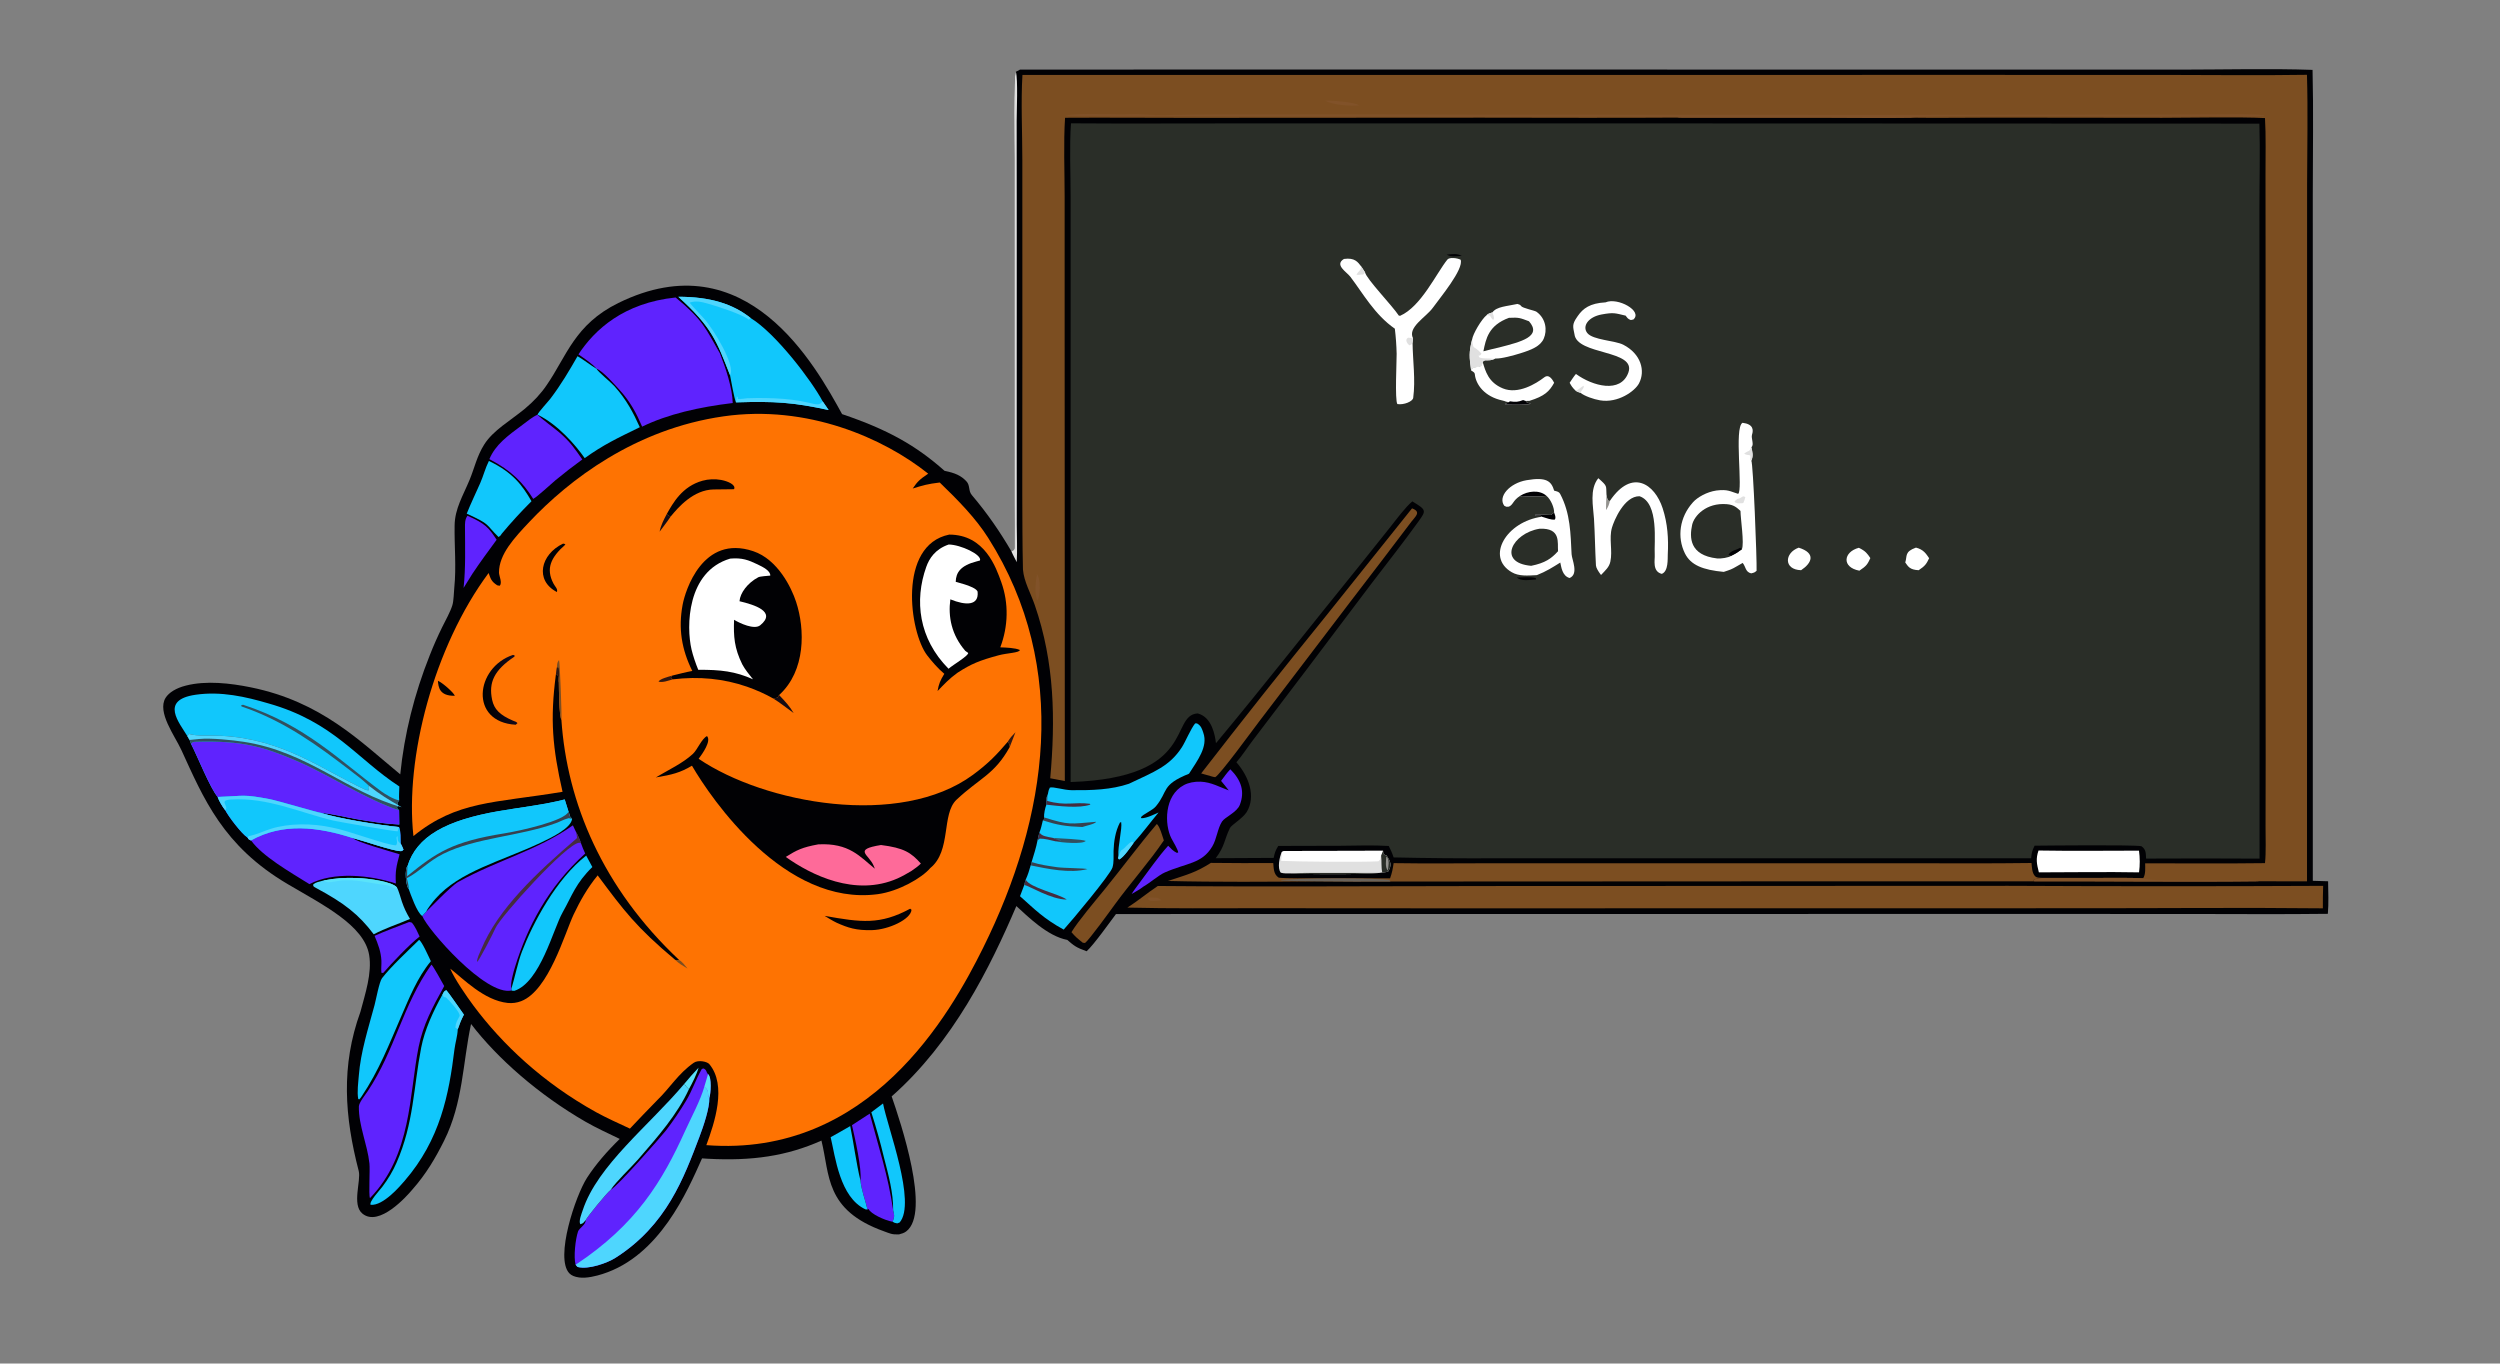 <svg width="4096" height="2234" viewBox="0 0 4096 2234" fill="none" xmlns="http://www.w3.org/2000/svg">
<rect x="0" y="0" width="4096" height="2234" fill="#808080" stroke="none"/>
<path d="M1664.45 117.586C1666.32 116.603 1668.59 115.416 1671.24 114.027C1696.9 114.02 1730.54 114.011 1755.33 114.004L2091.99 113.922L3220.54 114.022L3571.87 114.079C3640.49 114.054 3721.06 112.052 3788.89 114.487C3790.53 182.159 3789.26 251.272 3789.27 319.03L3789.32 701.334L3789.3 1443.11L3814.37 1443.86C3814.59 1461.07 3815.43 1480.17 3813.97 1497.21C3738.42 1498.17 3658 1497.47 3582.11 1497.45L3175 1497.42L1828.44 1497.56C1818.94 1510.12 1792.07 1548 1780.31 1558.55C1762.77 1552.33 1759.56 1549.28 1748.6 1539.95C1716.12 1533.88 1683.14 1500.81 1665.2 1484.5C1622 1585.48 1561.66 1707.45 1460.9 1796.35C1475.38 1838.27 1525.53 1987.08 1484.7 2017.56C1481.35 2020.06 1477.9 2021.18 1472.84 2022.48C1460.84 2022.9 1457.91 2020.79 1448.42 2017.41C1351.04 1982.65 1359.89 1925.04 1345.85 1868.74C1289 1894.15 1232.02 1902.4 1159.55 1898.48C1156.43 1898.33 1153.32 1898.13 1150.23 1897.89C1125.8 1952.54 1080.8 2057.47 987.252 2087.31C976.95 2090.59 961.129 2094.72 948.758 2093C941.432 2091.98 936.171 2089.77 932.715 2086.1C908.873 2060.77 942.828 1959.08 961.769 1929.71C975.82 1907.93 994.69 1886.16 1015.38 1866.02C997.626 1857.51 975.804 1847.36 959.768 1838.12C882.618 1793.69 814.938 1734.13 771.769 1677.7C757.992 1741.73 758.842 1806.49 727.572 1869.07C713.7 1896.83 698.37 1923.34 675.109 1949.55C667.073 1959.11 621.213 2011.11 593.702 1988.3C576.087 1973.7 591.864 1934.47 587.707 1918.46C564.634 1829.58 558.302 1746.69 590.521 1657.79C598.388 1628.04 609.744 1594.45 604.82 1564.63C596.774 1515.91 528.408 1482.18 471.292 1448.48C365.209 1385.89 333.758 1308.61 297.013 1228.52C286.497 1205.6 256.978 1166.83 271.241 1143.41C276.792 1134.53 288.759 1127.27 304.366 1123.32C337.603 1114.68 377.799 1119.39 410.726 1126.09C527.281 1149.81 590.081 1214.79 655.778 1268.67C662.392 1202.91 678.615 1137.54 704.292 1073.19C710.321 1057.83 717.073 1042.56 724.541 1027.39C729.905 1016.53 737.844 1002.48 741.146 991.62C743.448 984.047 743.48 971 744.316 962.825C747.78 928.925 744.315 894.902 744.833 860.943C745.258 833.094 758.575 812.395 769.507 785.877C777.457 766.592 781.377 747.146 793.418 728.161C808.161 704.916 835.443 689.812 859.445 670.087C874.342 657.769 886.561 644.547 895.855 630.688C928.314 583.715 941.456 531.617 1013.17 496.392C1223.37 393.142 1336 599.193 1379.69 678.504C1455.18 704.046 1500.76 729.971 1547.58 771.417C1565.09 774.956 1574.63 779.269 1583.36 788.585C1589.84 795.505 1586.22 803.979 1592.22 811.068C1618.09 841.601 1638.28 871.202 1657.06 903.248C1661.4 901.101 1662.13 901.043 1662.18 896.677C1662.42 872.978 1662.14 848.982 1662.07 825.312L1662.02 687.34L1661.99 259.024C1661.98 242.776 1660.1 121.89 1664.45 117.586Z" fill="#010104"/>
<path d="M1657.06 903.25C1661.4 901.103 1662.13 901.045 1662.18 896.679C1662.42 872.98 1662.14 848.984 1662.07 825.314L1662.02 687.342L1661.99 259.026C1661.98 242.778 1660.1 121.892 1664.45 117.588C1667.98 129.998 1665.73 182.662 1665.72 198.439L1665.85 381.378L1665.8 742.128L1665.88 860.191C1665.9 879.614 1666.98 901.818 1665.81 921.006C1663.18 915.677 1659.17 908.477 1657.06 903.25Z" fill="#E0E0E0"/>
<path d="M1754.72 202.055C1845.06 202.73 1936.58 202.142 2027.02 202.188L2628.08 202.165L3701.75 202.586C3703.25 248.483 3701.8 296.992 3701.79 343.14L3701.98 613.337L3702.06 1406.78C3640.09 1406.4 3578.12 1406.38 3516.15 1406.72C3515.6 1399.45 3516.77 1391.89 3508.4 1386.38C3493.57 1383.91 3358.21 1385.3 3333.49 1385.58C3329.23 1394.06 3328.71 1397.49 3327.79 1406.13L2450.5 1406.2C2394.75 1406.49 2339 1406.02 2283.29 1404.8C2281.05 1397.81 2278.72 1392.88 2275.36 1386.05C2250.08 1384.49 2222.58 1385.47 2197.01 1385.71C2162.76 1385.92 2128.51 1386.01 2094.26 1385.98C2089.27 1394.36 2088.61 1397.03 2086.75 1405.59L1991.85 1406.07C2007.05 1386.02 2005.37 1376.7 2015.13 1356.62C2017.61 1351.52 2036.46 1340.57 2042.64 1330.33C2058.07 1304.8 2046.24 1272.39 2025.72 1248.89C2035.6 1237.59 2044.57 1223.33 2053.73 1211.48L2140.44 1097.37L2247.48 955.491C2273.29 921.642 2299.91 888.026 2324.38 853.867C2336.96 836.295 2337.09 835.508 2313.96 821.463C2302.98 830.399 2286.6 852.472 2277.91 863.447L2225.96 928.496C2148.31 1024.21 2071.34 1122.66 1992.24 1217.68C1990.71 1205.35 1986 1174.97 1962.28 1168.85C1915.59 1171.85 1961.96 1274.45 1754.14 1281.28L1754.16 542.755L1754.11 321.235C1754.1 283.66 1752.02 239.189 1754.72 202.055Z" fill="#2A2E28"/>
<path d="M2824.19 936.984C2790.23 933.779 2770.1 926.012 2760.53 906.596C2747.53 880.228 2751.6 847.329 2773.93 822.727C2781.04 814.885 2796.12 805.969 2812.26 803.649C2831.01 801.326 2834.92 805.242 2847.74 809.119C2856.15 803.665 2840.8 700.59 2854.93 692.717C2872.72 694.828 2873.06 704.373 2870.51 712.182C2868.61 718.028 2874.52 728.731 2869.47 732.661C2871.15 740.608 2872.92 746.809 2869.38 754.759C2872.4 759.042 2878.65 916.997 2877.99 935.224C2874.39 938.068 2874.83 938.001 2869.11 939.412C2859.4 937.122 2860.48 928.553 2855.19 922.291L2845.83 927.679C2836.73 933.013 2835.51 933.224 2824.19 936.984Z" fill="white"/>
<path d="M2869.38 754.758L2867.38 753.093L2867.68 750.878C2868.69 742.484 2864.95 747.843 2857.58 743.294C2866.93 736.104 2864.93 741.977 2869.47 732.66C2871.15 740.607 2872.92 746.808 2869.38 754.758Z" fill="#E0E0E0"/>
<path d="M2836.39 910.624C2832.38 913.626 2819.62 915.61 2813.27 914.943C2767.68 909.668 2767.99 880.216 2772.39 859.93C2775.6 845.175 2795.45 823.304 2829.12 826.038C2841.11 827.012 2845.64 831.825 2851.61 837.075C2851.69 849.796 2858.08 890.65 2853.91 899.858C2847.05 904.945 2844.9 906.37 2836.39 910.624Z" fill="#2A2E28"/>
<path d="M2836.39 910.626L2831.93 908.809C2836.03 901.792 2844.22 901.637 2851.24 897.305L2853.91 899.86C2847.05 904.947 2844.9 906.372 2836.39 910.626Z" fill="#010104"/>
<path d="M2854.84 813.682L2856.7 813.232L2859.52 814.359C2858.69 818.187 2857.89 820.3 2856.29 824.068L2853.93 824.593L2847.08 824.621C2842.16 822.964 2843.63 824.151 2841.81 821.317L2846.45 817.496C2851.06 816.483 2851.81 815.815 2854.84 813.682Z" fill="#E0E0E0"/>
<path d="M2490.51 812.453C2478.42 820.227 2479.64 826.732 2472.14 830.127C2466.56 830.319 2469 830.745 2464.65 828.695C2453.61 813.834 2473.33 791.536 2501.05 786.773C2533.96 781.117 2541.63 788.34 2546.35 803.905C2551.98 805.389 2554.31 805.723 2556.25 809.386C2573.12 841.26 2573.21 875.121 2574.9 908.025C2575.35 916.898 2587 940.437 2571.67 947.021C2559.4 943.692 2557.98 928.504 2556.38 921.68C2544 929.406 2533.37 936.255 2518 942.29C2502.47 943.113 2488.56 944.314 2476.89 937.556C2433.43 912.387 2468.34 854.326 2526.23 846.613L2524.62 845.067L2515.89 844.849L2514.87 843.538C2518.78 841.972 2533.51 843.644 2540.96 843.722L2546.24 839.771C2546.61 832.31 2541.19 818.561 2533.71 812.326C2524.91 814.066 2505.65 812.539 2493.39 813.87L2490.51 812.453Z" fill="white"/>
<path d="M2490.51 812.453C2503.07 804.295 2522.25 802.112 2533.71 812.326C2524.91 814.066 2505.65 812.539 2493.39 813.87L2490.51 812.453Z" fill="#010104"/>
<path d="M2526.23 846.613L2524.62 845.068L2515.89 844.849L2514.87 843.539C2518.78 841.973 2533.51 843.644 2540.96 843.722L2546.24 839.771C2547.61 843.821 2549.65 847.418 2547.47 851.305C2541.14 852.043 2533.61 848.738 2526.23 846.613Z" fill="#010104"/>
<path d="M2522.34 866.282C2558.03 864.631 2551.5 889.408 2552.69 903.111C2541.87 915.087 2531.68 922.39 2508.67 927.038C2452.34 922.112 2477.75 873.533 2522.34 866.282Z" fill="#2A2E28"/>
<path d="M2236.55 446.334C2238.85 457.134 2280.93 500.544 2291.78 517.022L2293.93 517.428C2328.32 502.362 2353.43 447.56 2371.39 425.277C2374.82 421.028 2387.69 422.779 2393.12 425.533C2398.71 440.933 2358.76 488.523 2347.63 504.165C2336.79 519.396 2305.86 536.145 2315.09 554.126L2314.34 561.068C2314.68 591.244 2319.38 622.11 2315.4 651.936C2314.64 657.656 2300.19 663.805 2289.45 662.029C2285.12 656.025 2288.43 589.859 2288.27 579.769C2287.95 566.013 2286.97 552.265 2285.31 538.537C2252.09 515.519 2232.86 480.214 2212.28 453.295C2206.3 445.476 2185.81 433.965 2201.93 424.252C2219.79 421.8 2224.67 429.395 2230.21 436.511L2236.55 446.334Z" fill="white"/>
<path d="M2314.34 561.067C2311.73 565.102 2314.03 564.042 2308.95 565.768C2305.14 562.542 2301.39 556.207 2307.08 553.203L2315.09 554.125L2314.34 561.067Z" fill="#E0E0E0"/>
<path d="M2230.21 436.512L2236.55 446.334L2233.57 449.807C2226.92 449.492 2228.9 450.936 2222.5 450.206C2225.94 443.144 2229.42 444.434 2230.21 436.512Z" fill="#E0E0E0"/>
<path d="M2445.2 511.83C2451.83 502.285 2468.73 501.829 2486.23 497.973C2489.35 498.887 2490.87 499.375 2492.11 501.354C2494.31 504.888 2514.44 508.685 2517.35 510.762C2533.23 522.109 2535.1 541.641 2529.25 554.859C2523.74 567.295 2509.46 573.146 2490.52 578.992C2480.96 581.941 2460.02 587.93 2450.02 587.426L2448.73 588.074C2442.4 590.638 2440.87 590.332 2433.05 590.341C2429.55 592.21 2430.65 591.163 2429.33 593.338C2425.81 601.162 2428.13 600.084 2413.15 602.201C2412.18 603.795 2411.22 605.392 2410.29 606.993C2407.35 584.847 2406.36 577.886 2411.94 556.01C2413.16 547.309 2426.99 523.254 2435.97 516.061C2439.48 513.37 2439.84 513.54 2445.2 511.83Z" fill="white"/>
<path d="M2410.29 606.993C2407.35 584.847 2406.36 577.886 2411.94 556.01C2413.94 575.446 2413.48 563.941 2427.21 579.271C2424.81 585.565 2420.16 579.726 2423.88 585.647C2431.22 588.236 2436.53 586.4 2448.73 588.074C2442.4 590.638 2440.87 590.332 2433.05 590.341C2429.55 592.21 2430.65 591.163 2429.33 593.338C2425.81 601.162 2428.13 600.084 2413.15 602.201C2412.18 603.795 2411.22 605.392 2410.29 606.993Z" fill="#E0E0E0"/>
<path d="M2435.97 516.061C2439.48 513.37 2439.84 513.54 2445.2 511.83C2446.75 516.357 2448.51 519.098 2447.31 523.782L2445.03 523.216C2443.66 521.181 2442.31 519.142 2440.98 517.099L2435.97 516.061Z" fill="#E0E0E0"/>
<path d="M2472.27 520.726C2489.31 519.801 2490.71 521.097 2505.1 526.361C2526.83 551.215 2492.65 559.88 2456.56 569.171C2450.36 570.372 2436.95 573.962 2430.39 575.58C2434.55 555.13 2438.61 533.12 2472.27 520.726Z" fill="#2A2E28"/>
<path d="M2618.65 783.477C2634.33 797.197 2631.06 795.505 2632.07 810.308C2632.81 813.51 2632.77 819.278 2636.08 820.793L2637.7 820.522C2673.88 767.163 2711.11 792.766 2724.13 832.838C2732.26 857.839 2733.84 882.827 2732.49 908.174C2732.12 915.292 2733.79 936.058 2722.64 940.23C2706.7 936.204 2711.68 917.179 2711.12 908.87C2709.81 889.53 2718.69 824.047 2686.2 813.019C2660.92 812.718 2644.31 853.3 2641.06 864.379C2635.84 882.214 2642.37 902.152 2638.39 920.283C2636.43 929.234 2630.55 934.196 2623.12 942.061C2622.59 941.374 2622.08 940.684 2621.57 939.99C2618.77 936.074 2615.14 930.626 2614.79 926.465C2613.4 900.964 2613.12 875.513 2611.6 849.989C2610.38 829.638 2603.89 801.89 2618.65 783.477Z" fill="white"/>
<path d="M2632.07 810.309C2632.81 813.511 2632.77 819.279 2636.08 820.794L2637.7 820.523C2636.02 827.198 2635.55 829.279 2631.24 835.852C2631.3 827.336 2631.58 818.821 2632.07 810.309Z" fill="#93928E"/>
<path d="M2582.01 612.676C2609.68 632.76 2655.28 644.97 2667.86 610.6C2681.78 572.544 2583.39 582.354 2579.58 547.456C2577.3 535.711 2575.26 531.765 2583.71 519.664L2585.06 517.684C2593.63 505.314 2605.02 496.743 2630.51 495.384C2650.28 486.711 2691.94 509.513 2676.18 523.454L2671.95 524.358C2666.93 522.785 2665.87 520.204 2663.48 517.159C2645.94 513.055 2644.01 511.599 2624.29 515.176C2602.09 519.204 2591.9 534.501 2600.59 545.622C2609.87 557.253 2645.91 557.752 2659.65 564.841C2688.66 579.811 2696.21 607.687 2685.26 628.271C2678.52 640.945 2650.82 660.8 2621.61 655.927C2611 654.155 2595.76 648.807 2589.4 643.512C2584.86 642.346 2585.42 642.199 2581.55 640.202C2576.05 634.752 2575.05 633.146 2571.72 627.16C2574.82 622.578 2578.27 617.021 2582.01 612.676Z" fill="white"/>
<path d="M2581.55 640.202C2587.17 638.146 2589.09 634.963 2594.46 632.051C2596.64 634.552 2590.47 640.245 2589.4 643.512C2584.86 642.346 2585.42 642.199 2581.55 640.202Z" fill="#E0E0E0"/>
<path d="M2429.33 593.338C2433.72 608.168 2438.6 626.584 2462.27 636.343C2487.37 646.692 2516.76 628.489 2530.06 618.268C2538.6 611.704 2544.52 623.906 2546.31 627.164C2538.5 641.345 2530.54 649.044 2505.88 656.727L2499.67 656.912C2502.69 660.777 2500.48 658.993 2508.39 661.697C2499.31 663.719 2477.54 663.153 2467.46 662.816L2465.44 661.922C2468.59 660.686 2469.8 660.537 2471.85 658.749C2465.77 658.258 2467.18 657.397 2461.99 656.288C2431.73 649.829 2417.88 629.608 2416.35 613.111C2416.06 609.916 2414.02 609.66 2410.29 606.993C2411.22 605.392 2412.18 603.795 2413.15 602.201C2428.13 600.084 2425.81 601.162 2429.33 593.338Z" fill="white"/>
<path d="M2471.85 658.748L2474.1 657.487C2482.93 659.08 2488.02 658.436 2495.46 655.449L2499.67 656.911C2502.69 660.776 2500.48 658.992 2508.39 661.696C2499.31 663.718 2477.54 663.152 2467.46 662.815L2465.44 661.921C2468.59 660.685 2469.8 660.536 2471.85 658.748Z" fill="#010104"/>
<path d="M3139.11 897.195C3151.8 900.353 3155.95 907.773 3160.69 914.557C3156.45 923.544 3154.34 927.112 3143.57 934.24C3128.69 933.526 3126.27 928.059 3121.58 921.557C3125.02 910.628 3120.12 904.021 3139.11 897.195Z" fill="white"/>
<path d="M2947.04 897.271C2975.6 906.306 2968.77 922.303 2950.94 934.214C2921.92 933.389 2923.57 905.655 2947.04 897.271Z" fill="white"/>
<path d="M3045.55 897.492C3056.72 902.963 3059.3 906.898 3064.39 914.374C3059.87 924.078 3058.49 927.035 3046.41 935.016C3016.87 929.48 3020.17 904.131 3045.55 897.492Z" fill="white"/>
<path d="M2485.03 946.172C2494.87 945.89 2508.44 944.762 2516.2 947.158L2516.74 949.319C2504.33 950.282 2492.57 952.533 2485.03 946.172Z" fill="#010104"/>
<path d="M2370.17 417.214C2381.39 416.226 2386.34 414.94 2395.04 419.205C2384.83 419.992 2377.78 421.155 2370.17 417.214Z" fill="#010104"/>
<path d="M800.529 938.835C803.833 947.389 804.256 952.273 814.617 958.935L818.539 959.739C823.57 955.315 817.52 943.474 817.545 938.055C817.483 908.078 842.781 881.103 867.328 855.078C932.522 785.96 1040.51 702.946 1185.34 682.142C1322.63 662.423 1448.06 717.881 1520.74 776.071C1506.75 785.534 1503.11 788.959 1495.39 800.404C1512.44 795.067 1519.76 792.927 1539.68 790.527C1570.32 820.165 1598.62 848.992 1619.15 881.403C1754.31 1094.78 1717.06 1338.92 1610.49 1553.44C1556.98 1661.17 1424.95 1896.86 1157.27 1876.21C1170.59 1839.97 1191.32 1778.52 1162.15 1743.47C1158.59 1739.19 1143.93 1736.22 1136.77 1741.18C1110.99 1759.07 1097.7 1782.42 1077.11 1802.22C1061.65 1817.99 1046.46 1833.81 1032.06 1849.13C1014.34 1840.87 992.881 1831.21 976.683 1822.24C888.896 1773.6 822.678 1710.57 775.802 1647.71C764.504 1632.56 743.954 1602.74 737.726 1587.06C759.185 1603.68 792.893 1638.98 831.632 1643.21C839.669 1644.08 847.302 1642.83 853.902 1640.29C899.125 1622.85 925.194 1529.24 939.839 1498.33C950.083 1476.7 962.446 1454.59 979.225 1434.2C1021.88 1491.54 1042.51 1519.29 1106.38 1572.75L1111.09 1573.26L1112.54 1572.66C987.185 1454.81 929.042 1315.06 919.843 1179.78C915.802 1170.87 915.825 1129.65 915.553 1118.11C914.529 1113.38 915.773 1110.18 913.49 1105.43L910.645 1106C901.181 1179.51 905.16 1224.44 921.678 1297.28C809.876 1315.93 748.866 1311.66 677.368 1369.83C663.263 1241.73 710.926 1059.42 800.529 938.835Z" fill="#FE7302"/>
<path d="M912.432 1093.41C912.838 1088.71 912.396 1085.6 915.905 1081.37C917.3 1082.53 920.693 1171.84 919.839 1179.78C915.798 1170.87 915.821 1129.65 915.549 1118.11C914.525 1113.38 915.769 1110.18 913.486 1105.43L910.641 1106L912.432 1093.41Z" fill="#7C4E21"/>
<path d="M912.432 1093.41L915.075 1094.11C916.715 1100.76 915.81 1111.09 915.549 1118.11C914.525 1113.38 915.769 1110.18 913.486 1105.43L910.641 1106L912.432 1093.41Z" fill="#301712"/>
<path d="M1106.38 1572.75L1111.09 1573.26L1112.54 1572.66C1118.03 1575.8 1123.1 1582.78 1126.48 1586.93C1117.85 1581.71 1112.58 1578.92 1106.38 1572.75Z" fill="#7C4E21"/>
<path d="M1074.45 1273.76C1096.17 1260.79 1118.36 1250.72 1135.18 1235.23C1142.72 1228.28 1149.58 1210.27 1158.35 1205.99C1165.88 1214.08 1150.65 1235.15 1144.66 1243.22C1253.17 1316.87 1474.6 1357.36 1594.02 1269.51C1619.34 1250.88 1633.34 1236.16 1651.04 1215.39C1654.22 1219.4 1653.87 1219.58 1654.39 1223.8C1629.36 1269.17 1605.39 1274.45 1567.31 1310.12C1542.04 1333.8 1559.24 1393.86 1524.13 1422.26C1510.38 1438.55 1472.02 1460.51 1437.92 1465.04C1285.77 1485.29 1165.58 1309.24 1133.71 1254.53C1114.63 1265.99 1100.68 1269.45 1074.45 1273.76Z" fill="#010104"/>
<path d="M1340.64 1383.41C1391.47 1380.74 1409.11 1403.68 1433.34 1423.28L1431.52 1418.73C1423.78 1399.6 1396.71 1392.08 1443.4 1384.47C1480.92 1389.17 1492.78 1396.84 1508.77 1414.88C1503.52 1419.95 1499.54 1422.58 1493.06 1427.13C1486.18 1431.16 1478.35 1435.76 1470.5 1439.23C1401.57 1469.7 1328.88 1433.65 1287.4 1404C1305.29 1392.77 1314.26 1388.23 1340.64 1383.41Z" fill="#FE6A99"/>
<path d="M1134.26 1099.29C1116.55 1063.63 1111.28 1029.41 1118.36 991.066C1122.73 967.358 1151.46 875.233 1234.12 903.075C1274.3 916.609 1296.72 962.79 1304.32 986.087C1319.09 1031.04 1320.25 1099.07 1276.46 1138.79L1273.93 1142.93L1267.01 1144.5C1254.06 1137.12 1239.55 1130.6 1223.81 1125.06C1186.12 1112.04 1145.79 1107.76 1102.23 1113.05L1099.22 1110.39L1101.48 1106.87C1112.05 1104.28 1123.36 1101.29 1134.26 1099.29Z" fill="#010104"/>
<path d="M1196.31 915.235C1216.07 913.472 1226.38 917.688 1240.79 924.509C1250.91 929.299 1262.31 935.333 1262.04 943.064C1257.59 943.509 1245.26 944.245 1242.36 945.779C1224.68 955.145 1212.54 971.722 1211.61 985.055C1235.58 990.727 1273.05 1002.12 1245.56 1024.43C1235.92 1032.25 1212.34 1021.27 1202.7 1015.47C1201.67 1042.93 1203.09 1061.87 1216.09 1088.39C1220.54 1096.87 1227.28 1104.87 1233.68 1112.97C1205.05 1099.94 1180.11 1097.1 1144.04 1097.43C1139.88 1087.43 1135.34 1074.11 1132.99 1064.04C1124.3 1026.88 1125.08 936.285 1196.31 915.235Z" fill="white"/>
<path d="M1555.13 875.9C1613.62 875.844 1631.98 930.078 1640.54 953.923C1652.9 988.344 1651.93 1026.26 1638.87 1060.6C1648.81 1060.99 1663.05 1061.4 1670.86 1064.88C1670.95 1069.56 1649.97 1069.91 1636.32 1073.59C1604.67 1082.14 1591.53 1087.57 1568.97 1102.09C1555.46 1111.7 1546.37 1121.58 1536.09 1132.21C1538.19 1120.4 1540.37 1115.16 1547.15 1103.97C1536.81 1095.39 1526.42 1083.26 1519.2 1073.89C1489.93 1035.92 1470.55 893.184 1555.13 875.9Z" fill="#010104"/>
<path d="M1554.32 892.129C1573.82 892.309 1609.13 908.851 1605.6 918.318L1600.01 919.806C1573.9 926.601 1566.2 937.902 1565.86 953.277L1579.53 957.187C1587.28 959.434 1601.25 964.766 1601.73 969.808C1603.85 992.251 1582.71 992.441 1557.05 981.955C1553.16 1010.47 1559.01 1040.37 1581.57 1066.41L1586.33 1069.92C1585.85 1075.1 1562.77 1088.3 1554.07 1095.68C1504.98 1046.08 1497.99 983.765 1517.58 928.799C1522.43 915.183 1531.99 899.83 1554.32 892.129Z" fill="white"/>
<path d="M1092.36 842.316C1102.52 824.306 1117.55 796.947 1150.84 787.667C1160.31 784.968 1171.39 784.488 1181.53 786.336C1192.58 788.359 1206.34 794.431 1202.63 801.532C1191.85 801.577 1180.22 801.79 1169.48 801.917C1136.02 802.311 1110.88 831.521 1098.76 846.378C1094.84 844.788 1095.35 844.634 1092.36 842.316Z" fill="#010104"/>
<path d="M1491.25 1488.81L1493.41 1490.62C1492.53 1505.94 1456.39 1523.2 1428.72 1523.92C1402.75 1524.61 1389.37 1520.14 1370.66 1511.77C1363.87 1508.51 1357.21 1504.24 1351.08 1500.55C1411.1 1511.27 1441.75 1515.5 1491.25 1488.81Z" fill="#010104"/>
<path d="M840.451 1073.02L843.031 1073.69L842.923 1075.79C809.583 1097.95 800.244 1118.21 806.33 1146.72C809.528 1161.71 818.621 1171.45 840.539 1180.74C844.441 1182.39 845.456 1182.18 847.856 1184.74L844.983 1187.42C768.636 1183.12 778.584 1093.64 840.451 1073.02Z" fill="url(#paint0_linear_390_481)"/>
<path d="M922.51 890.674C925.441 891.118 924.065 890.685 926.358 892.206C902.274 913.316 894.01 931.656 906.749 956.041C909.592 961.482 914.209 964.735 912.461 969.985C875.69 950.951 885.713 908.224 922.51 890.674Z" fill="#010104"/>
<path d="M717.445 1115.41C724.671 1118.28 743.721 1135.03 745.145 1139.98C719.719 1140.48 718.327 1125.62 717.445 1115.41Z" fill="#010104"/>
<path d="M1267.01 1144.5L1273.93 1142.93L1276.46 1138.79C1286.3 1149.05 1293.93 1157.19 1300.33 1168.3C1289.78 1160.8 1278.09 1151.24 1267.01 1144.5Z" fill="#140B13"/>
<path d="M1092.36 842.314C1095.35 844.632 1094.84 844.786 1098.76 846.376C1093.77 854.051 1086.37 863.364 1080.73 871.073C1082.6 861.132 1087.27 851.871 1092.36 842.314Z" fill="#140B13"/>
<path d="M1102.23 1113.05C1095.61 1114.95 1085.89 1118.75 1078.9 1116.8C1081.16 1112.23 1094.1 1109.06 1101.48 1106.87L1099.22 1110.39L1102.23 1113.05Z" fill="#301712"/>
<path d="M1651.04 1215.39C1655.28 1208.48 1657.58 1206.06 1663.73 1199.69L1654.39 1223.8C1653.87 1219.58 1654.22 1219.4 1651.04 1215.39Z" fill="#301712"/>
<path d="M1675.16 122.809L3182.91 122.71L3546.74 122.736C3621.83 122.859 3704.98 123.727 3779.72 122.568C3781.46 181.321 3780.05 241.919 3779.95 300.801L3779.88 602.703L3779.8 1444C3753.61 1444.1 3727.42 1444.06 3701.23 1443.88C3579.98 1445.33 3454.93 1443.6 3333.24 1444.01C3331.49 1442.93 3332.27 1443.68 3332.22 1441.5C3337.3 1439.23 3340.68 1439.31 3347.54 1438.38L3454.66 1438.35C3469.46 1438.39 3497.63 1438.06 3511.31 1439.02C3515.73 1432.32 3514.63 1421.77 3514.61 1414.44C3579.23 1414.49 3646.56 1415.03 3710.96 1414.17C3712.91 1396.41 3711.8 1372.62 3711.89 1354.39L3712.08 1242.44L3711.77 908.93L3711.94 447.001L3711.82 285.428C3711.75 255.317 3712.69 223.411 3710.97 193.474C3670.25 191.342 3587.38 193.016 3542.21 193.062L3267.11 192.733C3223.12 192.697 3174.06 193.569 3130.64 192.858C3085.22 193.557 3036.25 192.847 2990.37 192.791L2751.41 192.727C2644.12 193.457 2534.77 192.862 2427.37 192.83L1944.09 193.104C1877.66 193.134 1811.44 192.535 1744.99 192.968C1742.32 233.895 1744.28 280.676 1744.31 321.939L1744.32 553.775L1744.61 1279.67L1720.71 1275.11C1729.25 1179.2 1728.08 1086.13 1695.39 991.379C1688.76 972.154 1677.55 952.668 1676.02 933.119C1675.02 891.919 1675.08 850.378 1674.9 809.171L1675.05 542.813L1674.98 262.321C1675.01 217.509 1672.53 166.752 1675.16 122.809Z" fill="#7C4E21"/>
<path d="M2751.41 192.727L2748.03 191.632C2634.56 190.51 2516.09 191.446 2402.29 191.455L1942.34 190.393C1919.04 190.337 1755.57 191.482 1745.6 189.232C1770.1 184.491 1824.81 188.3 1852.53 187.091C1869.72 186.341 1891.53 189.257 1910.79 188.86L1909.87 188.583C1964.83 186.981 2027.9 187.534 2083.43 187.405C2193.81 187.135 2304.2 187.283 2414.58 187.847L3106.93 188.081L3519.76 187.722L3630.24 187.39C3654.77 187.281 3686 186.577 3709.54 188.528L3708.79 189.663C3683.64 193.111 3623.82 189.473 3599.96 190.477C3551.44 192.52 3144.53 187.099 3130.64 192.858C3085.22 193.557 3036.25 192.847 2990.37 192.791L2751.41 192.727Z" fill="#815229"/>
<path d="M3347.54 1438.38L3454.66 1438.35C3469.46 1438.39 3497.63 1438.06 3511.31 1439.02C3523.3 1446.67 3686.1 1438.24 3701.23 1443.88C3579.98 1445.33 3454.93 1443.6 3333.24 1444.01C3331.49 1442.93 3332.27 1443.68 3332.22 1441.5C3337.3 1439.23 3340.68 1439.31 3347.54 1438.38Z" fill="#815229"/>
<path d="M2171.55 164.872C2183.55 164.552 2219.48 167.422 2227.04 172.598C2212.67 174.421 2181.07 171.574 2171.55 164.872Z" fill="#815229"/>
<path d="M1698.96 941.201C1704.97 945.975 1704.57 977.598 1699.87 983.27C1694.18 975.487 1697.12 950.241 1698.96 941.201Z" fill="#815229"/>
<path d="M3290.49 1451.35C3462.41 1452.2 3634.34 1452.21 3806.26 1451.38C3805.84 1463.65 3805.68 1475.92 3805.77 1488.2C3674.33 1486.77 3539.15 1488.17 3407.39 1488.04L2373.31 1488.2L2061.29 1488C1990.1 1488.03 1918.11 1488.74 1847.1 1487C1864.89 1475.77 1879.33 1463.23 1896.98 1451.59C2075.99 1453.16 2263.4 1451.72 2443.08 1451.68L3290.49 1451.35Z" fill="#7C4E21"/>
<path d="M1881.18 1470.74C1893.1 1470.68 1896.33 1469.52 1903.11 1474.93C1896.25 1475.8 1891.78 1476.76 1884.94 1475.94C1880.17 1473.44 1881.84 1474.99 1881.18 1470.74Z" fill="#815229"/>
<path d="M307.04 1206.22C294.04 1184.45 261.195 1147.01 320.18 1138.32C362.184 1132.13 402.981 1141.67 439.513 1152.38C547.052 1182.8 584.172 1243 654.299 1288.55C654.108 1295.64 653.479 1304.31 654.019 1311.25C650.122 1316.22 652.621 1317.18 651.337 1322.49L649.967 1323.01C651.533 1325.16 651.913 1325.55 653.872 1327.56L654.168 1350.9C628.725 1349.48 608.463 1346.14 584.408 1342.08C570.354 1339.7 538.516 1332.11 525.9 1331.91C521.472 1331.73 455.252 1311.93 441.685 1309.34C397.965 1301 400.002 1304.17 359.266 1305.67L356.652 1305.76C344.375 1291.6 322.843 1237.55 312.874 1218.46L310.636 1212.35L307.04 1206.22Z" fill="#11C7FC"/>
<path d="M312.875 1218.46C316.143 1215.91 315.29 1215.45 321.632 1215.27C396.355 1213.14 432.27 1223.49 487.279 1247.22C539.355 1269.69 601.093 1310.55 653.873 1327.56L654.169 1350.9C628.726 1349.48 608.464 1346.14 584.409 1342.08C570.355 1339.7 538.517 1332.11 525.901 1331.91C521.473 1331.73 455.253 1311.93 441.686 1309.34C397.966 1301 400.003 1304.17 359.267 1305.67L356.653 1305.76C344.376 1291.6 322.844 1237.55 312.875 1218.46Z" fill="#5F23FE"/>
<path d="M604.539 1287.48L602.473 1285.57C592.972 1276.91 591.16 1275.53 570.08 1259.47C522.374 1223.14 467.131 1181.64 395.635 1157.42C395.513 1156.73 395.391 1156.04 395.27 1155.35L398.211 1154.67C500.269 1187.8 556.866 1246.58 625.165 1296.89C630.688 1300.96 645.539 1310.2 654.018 1311.25C650.121 1316.22 652.62 1317.18 651.336 1322.49L649.966 1323.01C651.532 1325.16 651.912 1325.55 653.871 1327.56C601.091 1310.55 539.353 1269.69 487.277 1247.22C432.268 1223.49 396.353 1213.14 321.63 1215.27C315.288 1215.45 316.141 1215.91 312.873 1218.46L310.635 1212.35L307.039 1206.22L309.213 1202.39C324.278 1206.78 342.681 1204.51 363.363 1205.6C464.134 1210.9 527.965 1261.06 599.326 1294.22C600.867 1294.16 602.408 1294.11 603.949 1294.05L600.071 1294.51L604.247 1294.89C603.788 1291.74 602.43 1289.82 604.539 1287.48Z" fill="#315060"/>
<path d="M307.039 1206.22L309.213 1202.39C324.278 1206.78 342.681 1204.51 363.363 1205.6C464.134 1210.9 527.965 1261.06 599.326 1294.22C600.867 1294.16 602.408 1294.11 603.949 1294.05L600.071 1294.51L604.247 1294.89C603.788 1291.74 602.43 1289.82 604.539 1287.48C623.362 1302.08 635.431 1309.55 658.183 1322.61C567.968 1297.33 504.636 1231.79 399.954 1215.47C380.7 1212.47 345.36 1208.81 325.941 1210.78L310.635 1212.35L307.039 1206.22Z" fill="#4ED6FE"/>
<path d="M1983.91 1413.76C2017.96 1414.13 2052.02 1414.24 2086.08 1414.07C2086.95 1421.68 2086.16 1432.4 2095.1 1437.99C2106.93 1439.41 2143.53 1438.96 2157.74 1438.97L2277.5 1439.03C2280.86 1429.74 2281.9 1423.67 2283.32 1414.16C2336.31 1415.07 2396.97 1414.33 2450.44 1414.33H2766.4L3119.85 1414.34C3188.59 1414.35 3260.02 1414.9 3328.41 1413.94C3329.1 1419.86 3329.05 1430.99 3334.64 1435.86C3337.72 1438.54 3342.21 1438.11 3347.54 1438.38C3340.68 1439.31 3337.3 1439.23 3332.22 1441.5C3332.27 1443.68 3331.49 1442.93 3333.24 1444.01L2944.4 1443.99L2278 1444.31C2238.31 1444.51 2198.62 1444.4 2158.94 1443.97C2081.25 1444.77 1991.3 1445.4 1913.61 1443.38C1946.86 1432.37 1958.77 1429.64 1983.91 1413.76Z" fill="#7C4E21"/>
<path d="M2158.94 1443.97C2149.02 1443.79 2104.32 1443.6 2097.37 1442.42C2106.31 1438.61 2266.88 1437.6 2277.09 1442.34L2278 1444.31C2238.31 1444.51 2198.62 1444.4 2158.94 1443.97Z" fill="#6A635B"/>
<path d="M1849.57 1284.14C1891.45 1264.27 1916.12 1255.53 1936.36 1224.34C1942.08 1215.53 1950.85 1194.21 1958.14 1185.19C1959.11 1185.18 1960.08 1185.18 1961.05 1185.17C1968.33 1189.11 1969.58 1195.23 1971.48 1200.52C1979.69 1223.31 1961.57 1246.44 1948.07 1267.64C1901.85 1286.31 1914.65 1295.83 1893.88 1321C1888 1328.12 1872.69 1333.87 1869.23 1339.08L1870.1 1340.58C1878.53 1340.75 1891.09 1334.27 1898.2 1331.13C1884.75 1347.35 1871.68 1365.07 1857.48 1380.8C1853.32 1386.48 1840.78 1405.32 1833.46 1408.2C1831.44 1405.41 1831.79 1406.53 1832.51 1403.48L1832.36 1401.51C1831.32 1385.99 1838.86 1358.16 1836.95 1347.02L1834.91 1347.62C1827.39 1362.11 1824.85 1379.2 1824.46 1394.18C1824.23 1403.04 1825.28 1412.48 1822.71 1421.24C1819.32 1432.78 1755.95 1508.63 1742.77 1523.08C1709.82 1504.99 1695.48 1490.03 1671.17 1468.35L1678.19 1449.89C1678.87 1446.75 1679.44 1444.3 1680.55 1441.16C1684.27 1432.91 1686.25 1426.28 1688.65 1417.85C1690.34 1415.16 1690.21 1415.29 1690.16 1412.43C1693.76 1400.56 1697.68 1388.68 1699.91 1376.72C1699.98 1375.54 1702.71 1364.59 1703.03 1363.83C1705.47 1358.48 1707.17 1349.87 1708.61 1344.13C1711.59 1341.74 1710.3 1342.82 1710.59 1339.24C1710.16 1333.64 1712.31 1323.86 1714.36 1318.37C1715.52 1311.88 1712.47 1311.5 1716.04 1303.18C1717.88 1299.37 1716.81 1296.16 1720.12 1290.35C1726 1288.62 1742.58 1294.53 1755.92 1294.65C1789.02 1294.94 1820.69 1293.93 1849.57 1284.14Z" fill="#11C7FC"/>
<path d="M1710.59 1339.24C1752.14 1352.25 1752.65 1349.96 1795.96 1346.43C1794.02 1350.12 1778.67 1353 1773.36 1354.96C1745.51 1354 1732.97 1351.84 1708.61 1344.13C1711.59 1341.74 1710.3 1342.82 1710.59 1339.24Z" fill="#37414F"/>
<path d="M1690.16 1412.43C1705.07 1417.08 1716.12 1418.46 1731.87 1420.8C1742.56 1422.39 1777.52 1422.4 1781.58 1423.92C1752.61 1431.41 1716.08 1423.41 1688.65 1417.85C1690.34 1415.16 1690.21 1415.29 1690.16 1412.43Z" fill="#37414F"/>
<path d="M1678.19 1449.89C1678.87 1446.75 1679.44 1444.3 1680.55 1441.16C1686.94 1454.56 1734.72 1464.32 1747.78 1473.83C1722.11 1473.91 1686.05 1451.18 1678.19 1449.89Z" fill="#452C3F"/>
<path d="M1716.04 1303.18L1715.74 1312.15C1745.84 1320.87 1760.05 1313.55 1785.77 1316.94L1786.4 1318.28C1768.17 1324.84 1734.11 1320.62 1714.36 1318.37C1715.52 1311.88 1712.47 1311.5 1716.04 1303.18Z" fill="#452C3F"/>
<path d="M1726.01 1372.97C1738.37 1373.85 1773.06 1374.93 1778.92 1377.79C1774.09 1383.6 1738.77 1380.43 1729.44 1378.43L1738.03 1377.12C1733.99 1374.81 1735.14 1375.73 1728.18 1374.55L1726.01 1372.97Z" fill="#315060"/>
<path d="M1832.51 1403.48C1833.41 1401.03 1835.22 1394.17 1837.92 1392.59C1844.49 1388.77 1847.7 1381.83 1854.8 1378.8L1857.48 1380.8C1853.32 1386.48 1840.78 1405.32 1833.46 1408.2C1831.44 1405.41 1831.79 1406.53 1832.51 1403.48Z" fill="#4ED6FE"/>
<path d="M1703.03 1363.83C1707 1370.23 1714.66 1370.64 1726.01 1372.97L1728.18 1374.55C1735.14 1375.73 1733.99 1374.81 1738.03 1377.12L1729.44 1378.43C1721.71 1376.7 1711.47 1373.88 1703.53 1373.96L1699.91 1376.72C1699.98 1375.54 1702.71 1364.59 1703.03 1363.83Z" fill="#452C3F"/>
<path d="M947.703 580.599C974.461 539.927 1021.98 496.221 1106.95 487.393C1152.43 524.934 1156.26 538.499 1179.49 578.907C1189.08 603.146 1199.88 635.38 1200.51 660.316C1145.91 666.858 1094.32 678.41 1052.09 699.006C1042.99 677.824 1032.66 657.702 1014.46 638.154C1009.08 632.374 986.663 606.543 977.317 604.238C971.68 596.807 957.172 587.154 947.703 580.599Z" fill="#5F23FE"/>
<path d="M698.718 1493.18C699.751 1492.91 738.684 1451.64 750.676 1444.99C816.312 1408.61 879.549 1393.91 938.599 1352.23L943.746 1363.12C945.833 1366.38 951.035 1377.96 951.93 1381.65C954.021 1387.64 956.094 1392.56 958.8 1398.44C897.092 1453.82 863.707 1519.95 844.008 1583.61C841.252 1592.51 835.614 1611.75 837.927 1619.7L838.031 1622.82C795.804 1632.3 700.974 1523.56 691.875 1500.84C693.648 1498.54 696.626 1495.5 698.718 1493.18Z" fill="#5F23FE"/>
<path d="M943.745 1363.12C945.832 1366.38 951.034 1377.96 951.929 1381.65L949.372 1380.74C928.954 1380.58 819.509 1502.71 811.797 1520.58C808.13 1529.08 784.724 1574.47 781.801 1575.98C780.599 1571.5 786.486 1560.15 788.441 1555.41C815.7 1489.37 878.983 1429.95 944.992 1373.47C946.036 1372.58 944.132 1364.83 943.745 1363.12Z" fill="#452C3F"/>
<path d="M356.656 1305.76L359.27 1305.67C400.006 1304.17 397.969 1301 441.689 1309.34C455.256 1311.93 521.476 1331.73 525.904 1331.91C553.535 1340.92 620.239 1351.83 653.721 1355.04C656.931 1361.88 656.172 1374.85 656.458 1382.42C657.56 1383.45 660.289 1390.28 661.056 1392C659.229 1393.67 659.906 1393.66 657.3 1394.5C644.452 1394.73 596.977 1377.88 579.996 1373.58L578.024 1373.09C583.464 1379.48 639.302 1394.79 654.646 1399.67C649.384 1419.75 647.4 1427.02 648.615 1447.57C606.05 1433.49 546.279 1427.72 506.99 1448.59C473.184 1427.6 430.511 1403.12 411.591 1377.36C411.417 1377.24 411.244 1377.12 411.07 1377C406.574 1374.72 408.102 1375.73 405.674 1372.42C395.494 1365.96 373.678 1336.73 369.13 1327.58C364.659 1321.97 358.559 1311.73 356.656 1305.76Z" fill="#5F23FE"/>
<path d="M356.656 1305.76L359.27 1305.67C400.006 1304.17 397.969 1301 441.689 1309.34C455.256 1311.93 521.476 1331.73 525.904 1331.91C553.535 1340.92 620.239 1351.83 653.721 1355.04C656.931 1361.88 656.172 1374.85 656.458 1382.42C657.56 1383.45 660.289 1390.28 661.056 1392C659.229 1393.67 659.906 1393.66 657.3 1394.5C644.452 1394.73 596.977 1377.88 579.996 1373.58L578.024 1373.09C520.759 1354.6 463.283 1347.72 411.07 1377C406.574 1374.72 408.102 1375.73 405.674 1372.42C395.494 1365.96 373.678 1336.73 369.13 1327.58C364.659 1321.97 358.559 1311.73 356.656 1305.76Z" fill="#11C7FC"/>
<path d="M356.656 1305.76L359.27 1305.67C400.006 1304.17 397.969 1301 441.689 1309.34C455.256 1311.93 521.476 1331.73 525.904 1331.91C553.535 1340.92 620.239 1351.83 653.721 1355.04C653.07 1357.59 652.298 1359.54 651.345 1362.04C644.327 1362.09 554.884 1346.51 545.674 1344.35C494.306 1332.31 438.041 1305.89 378.392 1309.92C356.847 1311.37 376.115 1320.55 369.13 1327.58C364.659 1321.97 358.559 1311.73 356.656 1305.76Z" fill="#4ED6FE"/>
<path d="M405.672 1372.42L407.426 1369.94C421.822 1367 431.156 1361.95 443.191 1358.1C473.272 1348.47 511.944 1348.7 543.599 1355.77C570.243 1360.47 632.687 1384.74 648.638 1384.95C653.459 1380.24 646.921 1371.85 651.336 1370.05L651.411 1371.58C651.788 1377.47 651.189 1377.74 656.456 1382.42C657.558 1383.45 660.287 1390.28 661.054 1392C659.227 1393.67 659.904 1393.66 657.298 1394.5C644.45 1394.73 596.975 1377.88 579.994 1373.58L578.022 1373.09C520.757 1354.6 463.281 1347.72 411.068 1377C406.572 1374.72 408.1 1375.73 405.672 1372.42Z" fill="#4ED6FE"/>
<path d="M1000.72 1949.23C1010.6 1944.9 1083.09 1862.55 1091.25 1851.97C1103.29 1836.13 1114.2 1820.05 1123.94 1803.75C1134.42 1786.39 1139.51 1769.53 1149.34 1752.3C1150.17 1750.85 1149.79 1751.39 1152.96 1750.6C1158.77 1753.93 1156.27 1755.77 1160.01 1759.83C1166.6 1764.87 1164.41 1792.49 1162.2 1798.93C1162.68 1815.33 1152.52 1845.33 1146.19 1861.93C1120.5 1929.35 1092.45 2007.62 1007.73 2061.26C995.911 2068.74 964.161 2080.82 946.208 2075.76C945.307 2074.78 943.694 2073.16 943.06 2072.18C939.566 2059.43 942.714 2030.59 947.081 2017.6C948.884 2012.24 959.898 2006.63 959.521 1999.17C962.428 1993.17 993.266 1955.3 1000.72 1949.23Z" fill="#5F23FE"/>
<path d="M1153.94 1780.48C1163.63 1788.12 1157.58 1791.73 1162.2 1798.93C1162.68 1815.33 1152.52 1845.33 1146.19 1861.93C1120.5 1929.35 1092.45 2007.62 1007.73 2061.26C995.913 2068.74 964.164 2080.82 946.211 2075.76C945.31 2074.78 943.697 2073.16 943.062 2072.18C1043.06 2005.88 1085.33 1934.92 1122.53 1852.81C1132.75 1830.26 1147.58 1803.1 1153.94 1780.48Z" fill="#4ED6FE"/>
<path d="M1160.01 1759.83C1166.6 1764.87 1164.41 1792.49 1162.2 1798.93C1157.58 1791.73 1163.63 1788.12 1153.94 1780.48C1156.24 1773.89 1157.77 1766.63 1160.01 1759.83Z" fill="#5AE3FA"/>
<path d="M667.577 1419.25C682.551 1370.35 730.736 1343.93 817.295 1328.91C851.172 1323.03 893.737 1318.19 925.216 1309.8C927.189 1316.46 929.274 1323.12 931.471 1329.77C933.988 1335.71 931.427 1336.04 937.313 1341.71C935.564 1356.44 905.923 1371.28 886.271 1380.52C819.607 1411.86 753.628 1427.05 713.141 1472.91C709.899 1476.58 699.303 1489.75 698.718 1493.18C696.626 1495.5 693.648 1498.54 691.875 1500.84C683.223 1495.63 672.578 1464.7 669.514 1456.21C664.901 1451.04 662.783 1424.07 667.577 1419.25Z" fill="#11C7FC"/>
<path d="M667.577 1419.25C682.551 1370.35 730.736 1343.93 817.295 1328.91C851.172 1323.03 893.737 1318.19 925.216 1309.8C927.189 1316.46 929.274 1323.12 931.471 1329.77C933.988 1335.71 931.427 1336.04 937.313 1341.71L931.942 1340.44C922.796 1342.75 919.054 1345.59 911.142 1348.51C852.091 1370.3 780.075 1372.17 726.461 1398.8C702.233 1410.84 687.674 1427.78 666.552 1438.88C667.62 1443.47 670.103 1451.91 669.514 1456.21C664.901 1451.04 662.783 1424.07 667.577 1419.25Z" fill="#11C7FC"/>
<path d="M931.471 1329.77C933.988 1335.71 931.427 1336.04 937.313 1341.71L931.942 1340.44C922.796 1342.75 919.054 1345.59 911.142 1348.51C852.091 1370.3 780.075 1372.17 726.461 1398.8C702.233 1410.84 687.674 1427.78 666.552 1438.88C667.62 1443.47 670.103 1451.91 669.514 1456.21C664.901 1451.04 662.783 1424.07 667.577 1419.25C667.096 1424.54 667.135 1430.28 666.973 1435.62C715.395 1396.42 741.172 1378.96 826.264 1365.39C852.449 1361.21 925.276 1344.97 931.471 1329.77Z" fill="#37414F"/>
<path d="M1111.36 486.227C1163.35 486.287 1200.37 497.63 1229.97 521.138C1271.13 546.184 1330.23 624.29 1347.9 657.646L1357.63 671.792C1298.17 658.964 1269.63 657.3 1205.74 659.238C1202.82 652.237 1197.67 622.721 1196.05 614.529C1174.4 559.86 1167.34 536.769 1111.36 486.227Z" fill="#11C7FC"/>
<path d="M1111.36 486.227C1163.35 486.287 1200.37 497.63 1229.97 521.138L1226.86 523.725C1215.58 514.945 1177.44 502.43 1159.33 497.371C1148.92 494.464 1140.31 492.345 1129.87 495.814C1130.96 497.937 1149.95 518.141 1153.51 522.01C1168.87 538.705 1206.1 600.173 1196.05 614.529C1174.4 559.86 1167.34 536.769 1111.36 486.227Z" fill="#4ED6FE"/>
<path d="M1205.74 659.237L1207.21 649.281C1209.37 651.467 1209.18 651.32 1208.68 653.812C1214.84 653.809 1217.82 653.853 1224.04 653.311L1211.27 652.773C1249.29 651.372 1289.63 651.418 1325.2 659.837C1337.57 662.764 1342.19 664.823 1347.9 657.645L1357.63 671.791C1298.17 658.963 1269.63 657.299 1205.74 659.237Z" fill="#4ED6FE"/>
<path d="M706.809 1580.42C709.792 1582.35 725.107 1611.02 727.823 1615.57C708.548 1650.14 693.184 1679.05 685.897 1715.2C670.294 1792.6 674.807 1892.35 606.146 1963.05C603.715 1957.06 606.503 1916.66 605.261 1906.14C602.033 1875.23 587.317 1843.6 587.983 1812.76C588.116 1806.59 598.231 1794.08 602.154 1788.23C647.34 1720.78 659.357 1647.42 706.809 1580.42Z" fill="#5F23FE"/>
<path d="M724.921 1629.47C727.027 1626.09 727.035 1623.81 731.299 1622.37C735.364 1626.59 755.035 1655.63 760.05 1662.36C755.455 1671.2 753.022 1677.4 749.956 1686.48C749.734 1696.52 745.826 1709.14 744.576 1719.38C735.571 1793.07 721.329 1866.96 662.975 1934.64C655.764 1943 627.941 1975.91 607.245 1973.98C604.164 1969.23 622.069 1950.12 626.299 1944.54C636.023 1931.7 643.857 1918.46 649.729 1904.95C678.117 1840.01 677.381 1781.83 690.113 1716.27C695.685 1687.58 709.598 1657.05 724.921 1629.47Z" fill="#11C7FC"/>
<path d="M724.922 1629.47C727.028 1626.09 727.036 1623.81 731.3 1622.37C735.365 1626.59 755.036 1655.63 760.051 1662.36C755.456 1671.2 753.023 1677.4 749.957 1686.48L746.083 1683.57C746.756 1674.83 749.185 1672.29 752.901 1664.89C755.351 1660.02 735.818 1638.84 730.651 1634.2C729.4 1633.94 728.149 1633.68 726.898 1633.41L724.922 1629.47Z" fill="#4ED6FE"/>
<path d="M946.232 583.596C957.295 590.133 966.295 597.462 977.318 604.238C980.483 609.82 1001.01 626.352 1006.97 633.065C1026.8 655.412 1037.42 675.968 1048.26 699.935C1010.53 718.362 989.035 728.457 957.977 750.604C942.382 728.342 913.312 694.98 880.688 679.415C881.617 675.692 897.943 658.229 901.941 652.967C919.27 630.157 932.772 607.13 946.232 583.596Z" fill="#11C7FC"/>
<path d="M2000.61 1279.39C2005.02 1273.56 2010.46 1265.78 2015.73 1260.35C2034.35 1278.93 2039.48 1297.44 2031.34 1318.67C2026.64 1330.92 2006.85 1338.77 2002.19 1345.99C1994.65 1357.68 1993.67 1374.3 1986.2 1386.83C1969.03 1415.62 1944.54 1413.5 1908.21 1429.55C1898.21 1433.98 1883.13 1447.23 1872.86 1452.93C1868.64 1456.53 1859.67 1461.46 1854.07 1464.75C1857.81 1458.58 1862.29 1452.8 1866.77 1446.78C1880.71 1428.23 1897.99 1403.21 1913.95 1385.68C1918.34 1390.07 1921.34 1393.93 1928.04 1397.28L1930.36 1396.82C1930.51 1392.71 1921.97 1378.96 1919.17 1373.47C1907.88 1351.34 1906.98 1303.53 1939.83 1286.23C1947.05 1282.35 1956.97 1280.34 1967.08 1280.71C1984.58 1281.35 1999.12 1290 2013.17 1295.01C2009.08 1289.76 2005.1 1284.54 2000.61 1279.39Z" fill="#5F23FE"/>
<path d="M880.684 679.414C885.828 685.334 908.228 701.453 916.337 708.471C934.718 724.376 941.909 735.433 954.033 752.775C938.763 763.897 924.104 775.264 910.074 786.862C903.303 792.482 879.95 814.256 873.625 817.358C857.135 791.207 838.749 771.432 801.766 752.251C811.921 728.462 830.945 714.578 857.058 695.29C863.65 690.421 872.474 683.055 880.684 679.414Z" fill="#5F23FE"/>
<path d="M686.641 1539.86C691.373 1542.41 703.203 1569.24 705.919 1574.82C683.469 1602.03 670.325 1635.46 657.744 1664.34C638.164 1709.28 621.357 1753.63 592.025 1797.07C591.027 1798.86 590.035 1799.65 588.458 1801.32L586.928 1800.5C584.795 1788.9 586.985 1773.98 587.89 1762.21C590.88 1723.3 603.382 1685.04 613.711 1646.58C616.015 1638 621.412 1608.47 625.901 1602.67C640.973 1583.22 667.579 1558.65 686.641 1539.86Z" fill="#11C7FC"/>
<path d="M2313.47 832.898C2329.31 838.697 2318.68 846.426 2312.54 854.598C2279.89 898.107 2246.35 941.422 2213.22 984.822L2062.83 1182.3C2053.81 1194.09 1998.9 1269.48 1990.98 1273.36L1987.48 1272.72L1967.98 1267.17C2034.73 1180.97 2102.8 1095.09 2172.2 1009.52L2313.47 832.898Z" fill="#7C4E21"/>
<path d="M530.001 1442.63C549.774 1438.73 563.852 1437.93 585.1 1438.54C603.008 1439.05 643.405 1444.54 650.336 1454.1C653.025 1458.21 656.693 1472.09 658.546 1477.44C662.295 1488.28 665.564 1495.07 671.757 1505.62C650.891 1514.55 631.908 1520.43 612.32 1530.73C587.716 1498.02 563.757 1479.5 518.048 1454.98C513.341 1452.45 512.718 1452 513.283 1448.85C518.014 1445.27 522.429 1444.63 530.001 1442.63Z" fill="#4ED6FE"/>
<path d="M530 1442.63C549.773 1438.73 563.851 1437.93 585.099 1438.54C603.007 1439.05 643.404 1444.54 650.335 1454.1L649.097 1456.8L646.646 1455.66C641.004 1453.09 638.13 1450.74 630.627 1449.87C606.308 1447.05 580.621 1439.6 555.263 1443.15C545.132 1444.57 537.434 1447.83 530 1442.63Z" fill="#5AE3FA"/>
<path d="M837.922 1619.7C843.509 1601.28 848.474 1576.61 855.187 1559.01C872.571 1513.43 911.218 1439.86 960.413 1401.81L970.503 1420.54C942.948 1447.46 937.276 1467.46 921.734 1494.99C906.223 1522.46 885.323 1608.99 842.932 1623.35C838.818 1623.19 840.364 1623.53 838.026 1622.82L837.922 1619.7Z" fill="#11C7FC"/>
<path d="M801.012 755.238C840.282 774.015 855.742 795.073 870.808 821.205C853.323 838.655 837.034 856.455 821.977 874.566C820.146 877.549 820.394 877.448 816.82 879.878C794.741 858.399 804.964 859.891 764.68 841.582C771.45 824.68 779.439 808.254 786.824 791.45C792.079 779.492 795.021 767.117 801.012 755.238Z" fill="#11C7FC"/>
<path d="M2100.17 1395.83C2101.41 1395.31 2102.64 1394.79 2103.88 1394.28C2142.85 1394.01 2232.32 1394.26 2266.03 1393.93C2266.86 1399.58 2265.06 1398.45 2270.78 1401.67L2271.64 1401.29C2278.52 1412.05 2280.67 1416.94 2274.51 1427.83C2260.79 1433.9 2137.03 1432.45 2114.94 1431.02C2108.93 1430.99 2103.52 1431.38 2098.47 1429.83C2092.48 1422.71 2096.31 1403.46 2100.17 1395.83Z" fill="#E0E0E0"/>
<path d="M2100.17 1395.83C2101.41 1395.31 2102.64 1394.79 2103.88 1394.28C2142.85 1394.01 2232.32 1394.26 2266.03 1393.93L2262.81 1401.88C2260.78 1405.48 2263.04 1407.58 2258.3 1411.18C2229.55 1412.7 2127.06 1411.85 2099.04 1410.43C2099.72 1405.42 2099.96 1400.83 2100.17 1395.83Z" fill="white"/>
<path d="M2266.03 1393.93C2266.86 1399.58 2265.06 1398.45 2270.78 1401.67L2271.64 1401.29C2278.52 1412.05 2280.67 1416.94 2274.51 1427.83C2260.79 1433.9 2137.03 1432.45 2114.94 1431.02C2125.96 1429.83 2160.53 1430.2 2173.43 1430.22L2264.84 1430.19C2262.61 1421 2264.03 1411.41 2262.81 1401.88L2266.03 1393.93Z" fill="#2A2E28"/>
<path d="M2271.35 1403.28C2277.44 1408.22 2274.59 1420.13 2273.88 1426.26C2268.87 1421.11 2271.03 1409.62 2271.35 1403.28Z" fill="#93928E"/>
<path d="M1121.17 1775.7C1123.91 1779.94 1124.52 1780.83 1128.67 1784.65C1109.67 1825.89 1078.54 1861.54 1045.22 1899.88C1034.45 1912.27 1008.28 1937.08 1000.72 1949.23C993.27 1955.3 962.432 1993.17 959.525 1999.17C955.993 2002.89 956.287 2004.28 950.794 2005.79C947.714 2000.82 952.881 1988.48 954.734 1982.86C979.033 1909.12 1063 1844.71 1121.17 1775.7Z" fill="#4ED6FE"/>
<path d="M1395.88 1843.44L1424.95 1824.55C1439.84 1880.69 1455.02 1925.53 1463.35 1982.92C1465.66 1991.28 1465.64 1993.51 1462.48 2001.73C1449.26 1999.44 1426.49 1988.66 1423.12 1980.92L1421.3 1981.66C1417.45 1965.11 1411.65 1951.48 1409.71 1934.04C1412.39 1915.52 1400.36 1862.87 1395.88 1843.44Z" fill="#5F23FE"/>
<path d="M1895.2 1350.15C1899.84 1352.55 1905.07 1371.94 1906.86 1376.94C1883.79 1411.26 1850.96 1448.22 1826 1482.62C1819.28 1491.89 1784.51 1539.98 1777.73 1544.99L1774.05 1544.55C1765.33 1537.6 1761.94 1534.88 1755.48 1527.28C1766.34 1509.16 1794.84 1475.61 1809.62 1457.44C1838.16 1422.36 1865.95 1384.73 1895.2 1350.15Z" fill="#7C4E21"/>
<path d="M3339.9 1393.49C3392.91 1394.43 3451.1 1393.78 3504.51 1393.71C3506.16 1405.55 3506.19 1417.44 3504.61 1429.28C3453.63 1428.27 3392.33 1429.21 3340.48 1429.27C3336.99 1415.24 3335.22 1407.23 3339.9 1393.49Z" fill="white"/>
<path d="M1427.57 1822.33L1446.77 1807.92C1454.03 1846.85 1501.81 1970.57 1473.97 2002.9L1470.03 2004.39C1465.49 2003.51 1465.66 2003.67 1462.48 2001.73C1465.64 1993.51 1465.66 1991.28 1463.35 1982.92C1463.75 1954.29 1455.62 1924.82 1448.31 1896.48C1442.36 1871.68 1435.45 1846.96 1427.57 1822.33Z" fill="#11C7FC"/>
<path d="M1360.94 1863.19C1371.69 1857.37 1382.5 1850.99 1393 1844.98C1398.99 1874.73 1402.63 1904.3 1409.71 1934.04C1411.65 1951.48 1417.45 1965.11 1421.3 1981.66L1418.15 1981.49C1375.72 1961.97 1368.49 1894.71 1360.94 1863.19Z" fill="#11C7FC"/>
<path d="M765.838 844.998C795.764 858.025 801.131 865.313 813.674 884.352C799.522 903.751 786.94 920.556 773.748 940.42C769.113 948.05 764.382 955.663 759.555 963.258C763.033 930.163 761.946 897.58 761.828 864.463C761.804 857.775 761.504 851.332 765.838 844.998Z" fill="#5F23FE"/>
<path d="M670.167 1510.71C672.553 1510.77 670.911 1510.65 674.794 1511.7C680.326 1518.01 684.172 1527.37 687.513 1534.35C670.022 1548.14 641.25 1578.66 628.078 1593.87C626.683 1594.22 627.696 1594.04 624.898 1593.74C624.138 1587.04 625.191 1580.87 624.896 1574.08C624.261 1559.44 619.558 1547.35 613.688 1533.26C630.671 1525.63 652.027 1517.75 670.167 1510.71Z" fill="#5F23FE"/>
<path d="M1121.17 1775.7C1128.52 1766.79 1136.31 1757.98 1144.53 1749.3C1141.63 1759.98 1134.5 1774.13 1128.67 1784.65C1124.52 1780.83 1123.91 1779.94 1121.17 1775.7Z" fill="#5AE3FA"/>
<defs>
<linearGradient id="paint0_linear_390_481" x1="793.101" y1="1130.75" x2="846.32" y2="1127.61" gradientUnits="userSpaceOnUse">
<stop/>
<stop offset="1" stop-color="#13091C"/>
</linearGradient>
</defs>
</svg>
